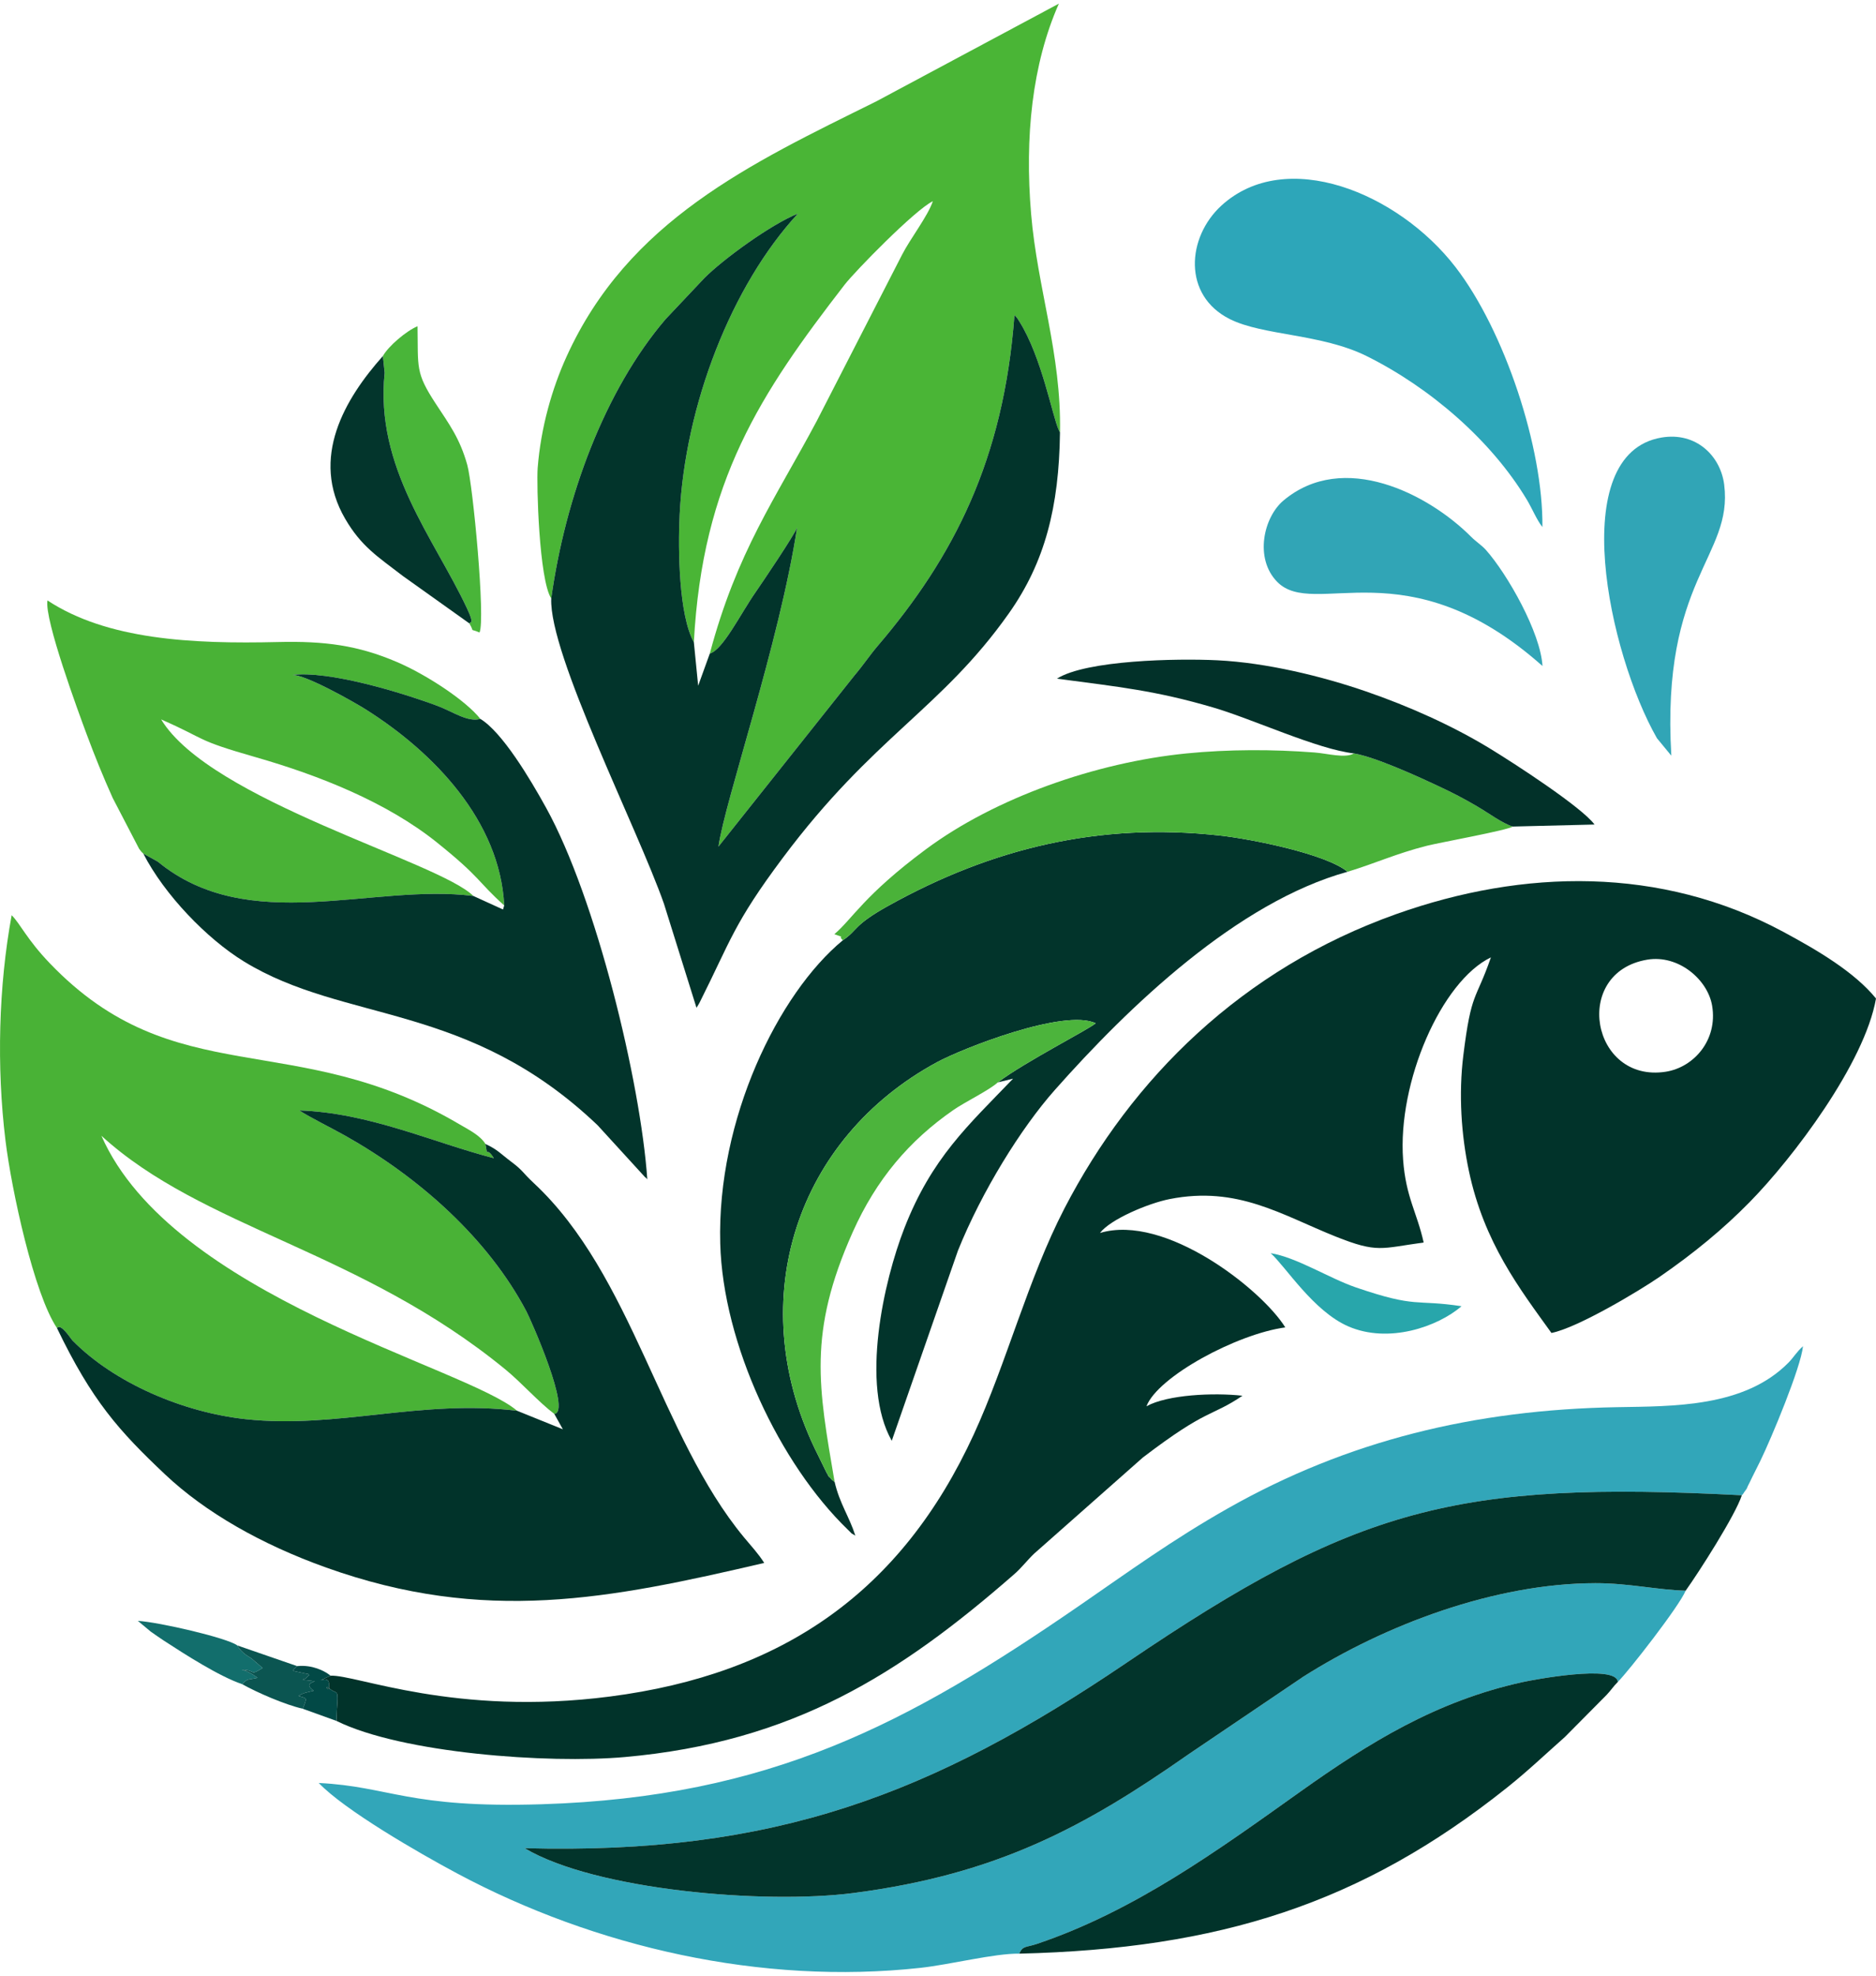 <svg xmlns="http://www.w3.org/2000/svg" xmlns:xlink="http://www.w3.org/1999/xlink" xmlns:xodm="http://www.corel.com/coreldraw/odm/2003" xml:space="preserve" width="76px" height="80px" style="shape-rendering:geometricPrecision; text-rendering:geometricPrecision; image-rendering:optimizeQuality; fill-rule:evenodd; clip-rule:evenodd" viewBox="0 0 139.097 145.876"> <defs> <style type="text/css"> <![CDATA[ .fil0 {fill:#01332A} .fil7 {fill:#023129} .fil4 {fill:#02342B} .fil15 {fill:#024946} .fil11 {fill:#03352C} .fil14 {fill:#0B5551} .fil13 {fill:#126E6C} .fil12 {fill:#28A6AB} .fil5 {fill:#2DA6B9} .fil8 {fill:#31A5B6} .fil1 {fill:#32A6B9} .fil3 {fill:#49B236} .fil10 {fill:#49B539} .fil6 {fill:#4AB239} .fil2 {fill:#4AB536} .fil9 {fill:#4CB43C} ]]> </style> </defs> <g id="Layer_x0020_1">  <g id="_2459625928512"> <path class="fil0" d="M122.141 70.85c2.303,-0.383 4.476,1.464 4.805,3.41 0.432,2.554 -1.364,4.574 -3.442,4.896 -5.523,0.854 -6.986,-7.372 -1.363,-8.306zm-97.632 53.065l-0.743 0.342c0.749,-0.25 0.607,0.318 0.624,0.375 0.005,0.014 -0.006,0.078 -0.002,0.091 0.16,0.564 -0.584,-0.311 0.16,0.233 0.462,0.337 0.546,-0.116 0.43,1.51l-0.033 0.799c4.839,2.391 15.683,3.186 21.385,2.679 12.442,-1.106 20.357,-6.114 28.889,-13.567 0.538,-0.47 0.922,-0.998 1.464,-1.514l8.058 -7.121c4.849,-3.7 5.032,-2.984 7.383,-4.575 -2.127,-0.24 -5.562,-0.083 -7.12,0.782 0.833,-2.195 6.699,-5.36 10.293,-5.847 -1.727,-2.792 -8.893,-8.454 -13.739,-6.997 0.769,-1.016 3.586,-2.202 5.174,-2.514 5.038,-0.99 8.296,1.18 12.31,2.782 3.116,1.242 3.347,0.867 6.517,0.439 -0.504,-2.261 -1.319,-3.355 -1.524,-6.126 -0.428,-5.765 2.85,-13.247 6.51,-15.006 -1.129,3.266 -1.45,2.448 -2.045,7.256 -0.357,2.887 -0.155,5.9 0.414,8.582 1.127,5.31 3.751,8.706 6.118,11.996 1.932,-0.373 6.559,-3.15 8.024,-4.161 2.54,-1.753 4.711,-3.54 6.662,-5.525 3.197,-3.25 8.536,-10.287 9.379,-15.102 -1.602,-1.966 -4.334,-3.574 -6.892,-4.948 -9.072,-4.872 -19.254,-4.653 -28.67,-1.31 -11.431,4.059 -19.617,12.171 -24.612,21.818 -2.71,5.235 -4.292,11.459 -6.716,16.733 -5.364,11.672 -14.17,17.788 -26.987,19.44 -11.519,1.485 -18.809,-1.636 -20.711,-1.544z"></path> <path class="fil1" d="M75.571 144.514c0.265,-0.604 0.5,-0.447 1.328,-0.727 7.255,-2.453 13.401,-6.93 19.505,-11.274 5.146,-3.662 10.09,-6.713 16.473,-8.12 0.745,-0.165 6.976,-1.35 7.079,-0.018 0.802,-0.799 4.559,-5.614 5.028,-6.761 -2.067,-0.048 -4.204,-0.559 -6.69,-0.556 -7.462,0.011 -15.585,3.08 -21.668,6.935l-8.503 5.747c-7.653,5.356 -14.151,8.895 -24.839,10.28 -6.618,0.857 -19.175,-0.212 -24.383,-3.322 18.496,0.495 30.199,-3.967 44.688,-13.783 16.907,-11.454 24.368,-13.471 45.561,-12.373 0.119,-0.139 0.003,0.056 0.283,-0.396 0.534,-0.866 -0.498,0.928 0.164,-0.291 0.123,-0.226 0.205,-0.419 0.304,-0.618 0.205,-0.413 0.406,-0.805 0.616,-1.235 0.839,-1.723 3.011,-6.938 3.167,-8.504 -0.5,0.448 -0.678,0.809 -1.063,1.202 -3.279,3.345 -8.597,3.239 -12.718,3.314 -10.577,0.191 -19.964,2.463 -28.853,7.495 -4.111,2.326 -7.357,4.692 -10.979,7.186 -12.721,8.758 -22.938,14.218 -39.921,14.747 -9.884,0.307 -11.239,-1.317 -16.516,-1.577 1.9,1.994 7.35,5.151 10.282,6.715 10.232,5.459 22.551,8.279 34.339,6.985 2.201,-0.242 5.495,-1.079 7.316,-1.051z"></path> <path class="fil2" d="M40.872 44.082c1.045,-7.498 3.948,-15.393 8.475,-20.695l2.897 -3.069c1.372,-1.371 4.912,-3.96 6.921,-4.76 -4.931,5.338 -8.373,14.196 -8.772,22.313 -0.131,2.671 -0.054,7.461 1.054,9.456 0.638,-11.956 4.94,-18.433 11.182,-26.504 0.758,-0.979 5.215,-5.546 6.538,-6.182 -0.38,1.123 -1.681,2.781 -2.292,3.984l-6.319 12.31c-3.064,5.756 -5.912,9.668 -7.928,17.231 0.979,-0.286 2.25,-2.899 3.394,-4.546 0.463,-0.666 2.895,-4.265 3.078,-4.795 -1.311,8.561 -5.352,20.256 -5.831,23.647l10.076 -12.671c0.658,-0.774 1.155,-1.528 1.715,-2.183 5.645,-6.602 9.363,-13.819 10.157,-24.534 0.221,0.228 0.155,0.138 0.367,0.476 1.654,2.631 2.442,6.99 2.911,8.024 0.022,0.049 0.06,0.128 0.098,0.186 0.113,-5.821 -1.674,-10.655 -2.141,-16.188 -0.48,-5.699 0.073,-11.093 2.058,-15.582l-13.565 7.257c-9.3,4.601 -18.364,8.82 -22.942,18.91 -1.068,2.353 -1.903,5.239 -2.137,8.248 -0.09,1.163 0.098,8.272 1.006,9.667z"></path> <path class="fil3" d="M4.225 98.153c0.283,-0.394 1.012,0.779 1.153,0.923 3.101,3.148 8.189,5.325 12.842,5.828 6.761,0.733 12.985,-1.49 20.118,-0.624 -3.837,-3.266 -25.572,-8.454 -30.819,-20.379 7.515,6.869 19.183,8.491 29.959,17.323 1.19,0.975 2.464,2.421 3.621,3.29 1.302,-0.124 -1.744,-6.985 -2.07,-7.602 -2.866,-5.429 -7.98,-9.947 -13.423,-13.011 -0.987,-0.556 -2.564,-1.329 -3.415,-1.877 5.172,0.171 9.865,2.358 14.427,3.541 -0.629,-1.003 -0.432,0.128 -0.623,-1.055 -0.399,-0.648 -1.245,-1.056 -1.948,-1.471 -12.213,-7.198 -21.06,-2.229 -30.356,-11.923 -1.699,-1.771 -2.188,-2.926 -2.827,-3.561 -0.967,5.237 -1.126,11.239 -0.458,16.699 0.449,3.673 2.117,11.374 3.819,13.899z"></path> <path class="fil4" d="M62.492 69.413c-4.784,3.946 -9.34,13.265 -9.09,22.47 0.201,7.448 4.408,16.325 9.452,21.201 0.481,0.465 0.119,0.168 0.566,0.451 -0.449,-1.41 -1.161,-2.367 -1.538,-3.986 -0.344,-0.262 -0.127,-0.063 -0.389,-0.387 -0.427,-0.528 0.396,0.645 -0.201,-0.283l-0.9 -1.838c-5.288,-11.098 -1.284,-22.976 9.079,-28.59 1.872,-1.014 9.439,-4 11.769,-2.887 -0.489,0.44 -5.227,2.852 -7.26,4.383l1.135 -0.278c-3.338,3.474 -6.022,5.86 -8.061,11.081 -1.516,3.884 -3.283,11.624 -0.933,15.755l4.907 -14.092c1.775,-4.41 4.685,-9.087 7.173,-11.895 5.504,-6.213 13.543,-13.921 21.714,-16.182 -1.574,-1.308 -7.045,-2.417 -9.461,-2.685 -8.951,-0.993 -16.914,0.94 -24.569,5.196 -2.666,1.481 -2.256,1.803 -3.393,2.566z"></path> <path class="fil0" d="M41.099 104.514l0.634 1.139 -3.395 -1.373c-7.133,-0.866 -13.357,1.357 -20.118,0.624 -4.653,-0.503 -9.741,-2.68 -12.842,-5.828 -0.141,-0.144 -0.87,-1.317 -1.153,-0.923 2.589,5.377 4.589,7.612 8.01,10.84 2.982,2.815 7.138,5.188 11.949,6.908 11.762,4.203 20.977,2.337 32.479,-0.343 -0.45,-0.71 -0.926,-1.203 -1.508,-1.907 -6.207,-7.503 -8.258,-19.426 -15.579,-26.245 -0.837,-0.779 -0.781,-0.917 -1.655,-1.569 -0.788,-0.588 -1.006,-0.902 -1.926,-1.327 0.191,1.183 -0.006,0.052 0.623,1.055 -4.562,-1.183 -9.255,-3.37 -14.427,-3.541 0.851,0.548 2.428,1.321 3.415,1.877 5.443,3.064 10.557,7.582 13.423,13.011 0.326,0.617 3.372,7.478 2.07,7.602z"></path> <path class="fil4" d="M40.872 44.082c-0.172,4.138 6.381,16.996 8.355,22.617l2.415 7.717c0.034,-0.045 0.072,-0.112 0.089,-0.143 0.017,-0.031 0.065,-0.106 0.086,-0.144 0.02,-0.039 0.058,-0.105 0.08,-0.149 2.278,-4.536 2.499,-5.797 6.127,-10.652 6.761,-9.048 11.759,-11.037 16.784,-18.15 2.67,-3.781 3.716,-7.874 3.785,-13.408 -0.038,-0.058 -0.076,-0.137 -0.098,-0.186 -0.469,-1.034 -1.257,-5.393 -2.911,-8.024 -0.212,-0.338 -0.146,-0.248 -0.367,-0.476 -0.794,10.715 -4.512,17.932 -10.157,24.534 -0.56,0.655 -1.057,1.409 -1.715,2.183l-10.076 12.671c0.479,-3.391 4.52,-15.086 5.831,-23.647 -0.183,0.53 -2.615,4.129 -3.078,4.795 -1.144,1.647 -2.415,4.26 -3.394,4.546l-0.862 2.383 -0.319 -3.222c-1.108,-1.995 -1.185,-6.785 -1.054,-9.456 0.399,-8.117 3.841,-16.975 8.772,-22.313 -2.009,0.8 -5.549,3.389 -6.921,4.76l-2.897 3.069c-4.527,5.302 -7.43,13.197 -8.475,20.695z"></path> <path class="fil4" d="M124.984 117.614c0.96,-1.337 3.675,-5.57 4.166,-7.072 -21.193,-1.098 -28.654,0.919 -45.561,12.373 -14.489,9.816 -26.192,14.278 -44.688,13.783 5.208,3.11 17.765,4.179 24.383,3.322 10.688,-1.385 17.186,-4.924 24.839,-10.28l8.503 -5.747c6.083,-3.855 14.206,-6.924 21.668,-6.935 2.486,-0.003 4.623,0.508 6.69,0.556z"></path> <path class="fil3" d="M10.625 62.988l1.073 0.597c6.758,5.549 15.893,1.587 23.399,2.544 -2.559,-2.554 -19.503,-7.067 -23.149,-13.084 3.529,1.552 2.414,1.481 7.014,2.801 4.69,1.344 9.715,3.333 13.443,6.325 3.277,2.63 2.968,2.856 4.98,4.662 -0.314,-6.277 -5.246,-11.369 -10.291,-14.544 -0.847,-0.533 -4.497,-2.603 -5.436,-2.536 2.722,-0.337 8.017,1.267 10.77,2.287 1.142,0.423 2.236,1.232 3.189,0.967 -1.076,-1.36 -3.983,-3.272 -6.179,-4.213 -2.892,-1.239 -5.353,-1.567 -8.824,-1.484 -6.413,0.154 -12.688,-0.179 -17.095,-3.083 -0.246,1.401 2.32,8.34 2.898,9.896 0.62,1.666 1.212,3.122 1.936,4.737l1.962 3.773c0.197,0.272 0.236,0.284 0.31,0.355z"></path> <path class="fil4" d="M37.385 66.833l-0.089 0.299 -2.199 -1.003c-7.506,-0.957 -16.641,3.005 -23.399,-2.544l-1.073 -0.597c1.568,3.055 4.717,6.312 7.454,7.992 7.507,4.608 16.597,2.959 26.234,12.145l3.545 3.878c0.021,-0.042 0.09,0.087 0.137,0.129 -0.506,-7.259 -3.797,-20.822 -7.5,-27.531 -1.21,-2.193 -3.263,-5.615 -4.878,-6.594 -0.953,0.265 -2.047,-0.544 -3.189,-0.967 -2.753,-1.02 -8.048,-2.624 -10.77,-2.287 0.939,-0.067 4.589,2.003 5.436,2.536 5.045,3.175 9.977,8.267 10.291,14.544z"></path> <path class="fil0" d="M75.571 144.514c14.812,-0.355 25.362,-3.689 36.159,-12.297 1.573,-1.253 2.821,-2.455 4.296,-3.757l3.094 -3.119c0.353,-0.374 0.453,-0.575 0.836,-0.966 -0.103,-1.332 -6.334,-0.147 -7.079,0.018 -6.383,1.407 -11.327,4.458 -16.473,8.12 -6.104,4.344 -12.25,8.821 -19.505,11.274 -0.828,0.28 -1.063,0.123 -1.328,0.727z"></path> <path class="fil5" d="M114.362 38.788c0.07,-5.854 -2.8,-14.541 -6.442,-19.263 -4.262,-5.525 -12.588,-8.92 -17.359,-4.559 -2.561,2.342 -2.892,6.654 0.628,8.413 2.464,1.232 6.79,1.076 10.144,2.741 4.675,2.322 9.222,6.225 11.875,10.64 0.416,0.694 0.714,1.467 1.154,2.028z"></path> <path class="fil6" d="M62.492 69.413c1.137,-0.763 0.727,-1.085 3.393,-2.566 7.655,-4.256 15.618,-6.189 24.569,-5.196 2.416,0.268 7.887,1.377 9.461,2.685 2.017,-0.608 3.613,-1.354 5.892,-1.929 0.946,-0.238 6.041,-1.161 6.349,-1.422 -0.787,-0.255 -1.788,-1.001 -2.619,-1.488 -1.028,-0.604 -1.755,-0.977 -2.86,-1.498 -1.399,-0.66 -4.663,-2.158 -6.29,-2.435 -0.632,0.384 -1.974,0.004 -2.919,-0.068 -3.105,-0.24 -6.407,-0.237 -9.492,0.069 -6.717,0.666 -14.19,3.29 -19.337,7.115 -4.594,3.412 -5.422,5.135 -6.774,6.28 0.942,0.345 0.194,0.034 0.627,0.453z"></path> <path class="fil7" d="M100.387 55.564c1.627,0.277 4.891,1.775 6.29,2.435 1.105,0.521 1.832,0.894 2.86,1.498 0.831,0.487 1.832,1.233 2.619,1.488l6.071 -0.15c-0.947,-1.286 -5.933,-4.526 -7.815,-5.669 -2.729,-1.655 -5.919,-3.09 -9.128,-4.195 -3.239,-1.115 -7.341,-2.126 -11.021,-2.308 -3,-0.148 -9.726,-0.013 -11.896,1.362 4.63,0.614 7.309,0.882 11.607,2.143 2.91,0.854 7.733,3.099 10.413,3.396z"></path> <path class="fil8" d="M114.368 49.087c-0.136,-2.46 -2.587,-6.796 -4.201,-8.609 -0.296,-0.333 -0.72,-0.598 -1.092,-0.97 -3.18,-3.184 -9.468,-6.404 -13.904,-2.692 -1.493,1.25 -2.168,4.302 -0.475,6.032 2.758,2.816 9.572,-2.738 19.672,6.239z"></path> <path class="fil9" d="M61.882 109.549c-1.191,-7.004 -2.003,-11.018 1.341,-18.503 1.751,-3.92 4.202,-6.794 7.473,-9.059 0.869,-0.603 2.641,-1.454 3.284,-2.04 2.033,-1.531 6.771,-3.943 7.26,-4.383 -2.33,-1.113 -9.897,1.873 -11.769,2.887 -10.363,5.614 -14.367,17.492 -9.079,28.59l0.9 1.838c0.597,0.928 -0.226,-0.245 0.201,0.283 0.262,0.324 0.045,0.125 0.389,0.387z"></path> <path class="fil8" d="M123.922 55.734c-0.777,-13.113 4.595,-14.732 3.919,-20.086 -0.269,-2.127 -2.078,-3.925 -4.643,-3.493 -7.133,1.202 -3.916,16.024 -0.344,22.282l1.068 1.297z"></path> <path class="fil10" d="M28.388 26.116l0.131 1.241c-0.729,7.049 3.68,12.275 6.104,17.452 0.555,1.186 0.269,0.987 0.176,1.118 0.447,0.767 -0.071,0.319 0.755,0.678 0.45,-0.967 -0.486,-10.908 -0.908,-12.422 -0.548,-1.969 -1.353,-3.033 -2.344,-4.546 -1.507,-2.303 -1.295,-2.644 -1.344,-5.731 -0.865,0.367 -2.17,1.49 -2.57,2.21z"></path> <path class="fil11" d="M34.799 45.927c0.093,-0.131 0.379,0.068 -0.176,-1.118 -2.424,-5.177 -6.833,-10.403 -6.104,-17.452l-0.131 -1.241c-2.818,3.16 -5.422,7.553 -2.796,12.059 1.201,2.06 2.397,2.793 4.279,4.241l4.928 3.511z"></path> <path class="fil12" d="M94.215 92.603c1.095,0.967 3.152,4.296 5.758,5.425 2.972,1.287 6.595,0.05 8.395,-1.495 -3.48,-0.529 -3.263,0.17 -7.83,-1.392 -1.974,-0.675 -4.414,-2.238 -6.323,-2.538z"></path> <path class="fil13" d="M17.963 124.546c0.401,-0.442 0.359,-0.3 1.137,-0.474l-0.326 -0.221c-0.043,-0.025 -0.253,-0.15 -0.309,-0.178 -0.243,-0.122 -0.273,-0.121 -0.536,-0.203 1.098,0.027 0.542,0.493 1.541,-0.124l-0.835 -0.72c-0.135,-0.105 -0.695,-0.34 -1.045,-0.956 -0.728,-0.553 -5.8,-1.726 -7.369,-1.818l0.955 0.796c0.381,0.26 0.557,0.398 0.945,0.65 1.589,1.034 4.132,2.671 5.842,3.248z"></path> <path class="fil14" d="M17.963 124.546c1.066,0.604 3.186,1.526 4.489,1.819 0.341,-0.895 0.322,-0.743 -0.323,-0.949 0.151,-0.084 0.15,-0.12 0.505,-0.234 0.132,-0.043 0.537,-0.128 0.627,-0.153 -0.686,-0.501 -0.147,-0.584 0.08,-0.707l-0.884 -0.099c0.044,-0.031 0.125,-0.135 0.139,-0.09 0.019,0.061 0.104,-0.056 0.217,-0.165 0.231,-0.222 0.103,0.021 0.1,-0.159 -1.547,-0.344 -1.258,-0.169 -0.882,-0.604l-4.441 -1.535c0.35,0.616 0.91,0.851 1.045,0.956l0.835 0.72c-0.999,0.617 -0.443,0.151 -1.541,0.124 0.263,0.082 0.293,0.081 0.536,0.203 0.056,0.028 0.266,0.153 0.309,0.178l0.326 0.221c-0.778,0.174 -0.736,0.032 -1.137,0.474z"></path> <path class="fil15" d="M22.452 126.365l2.493 0.9 0.033 -0.799c0.116,-1.626 0.032,-1.173 -0.43,-1.51 -0.744,-0.544 0,0.331 -0.16,-0.233 -0.004,-0.013 0.007,-0.077 0.002,-0.091 -0.017,-0.057 0.125,-0.625 -0.624,-0.375l0.743 -0.342c-0.046,-0.04 -0.111,-0.087 -0.146,-0.109 -0.036,-0.022 -0.107,-0.078 -0.152,-0.103 -0.131,-0.075 -0.998,-0.622 -2.18,-0.498 -0.376,0.435 -0.665,0.26 0.882,0.604 0.003,0.18 0.131,-0.063 -0.1,0.159 -0.113,0.109 -0.198,0.226 -0.217,0.165 -0.014,-0.045 -0.095,0.059 -0.139,0.09l0.884 0.099c-0.227,0.123 -0.766,0.206 -0.08,0.707 -0.09,0.025 -0.495,0.11 -0.627,0.153 -0.355,0.114 -0.354,0.15 -0.505,0.234 0.645,0.206 0.664,0.054 0.323,0.949z"></path> </g> </g> </svg>